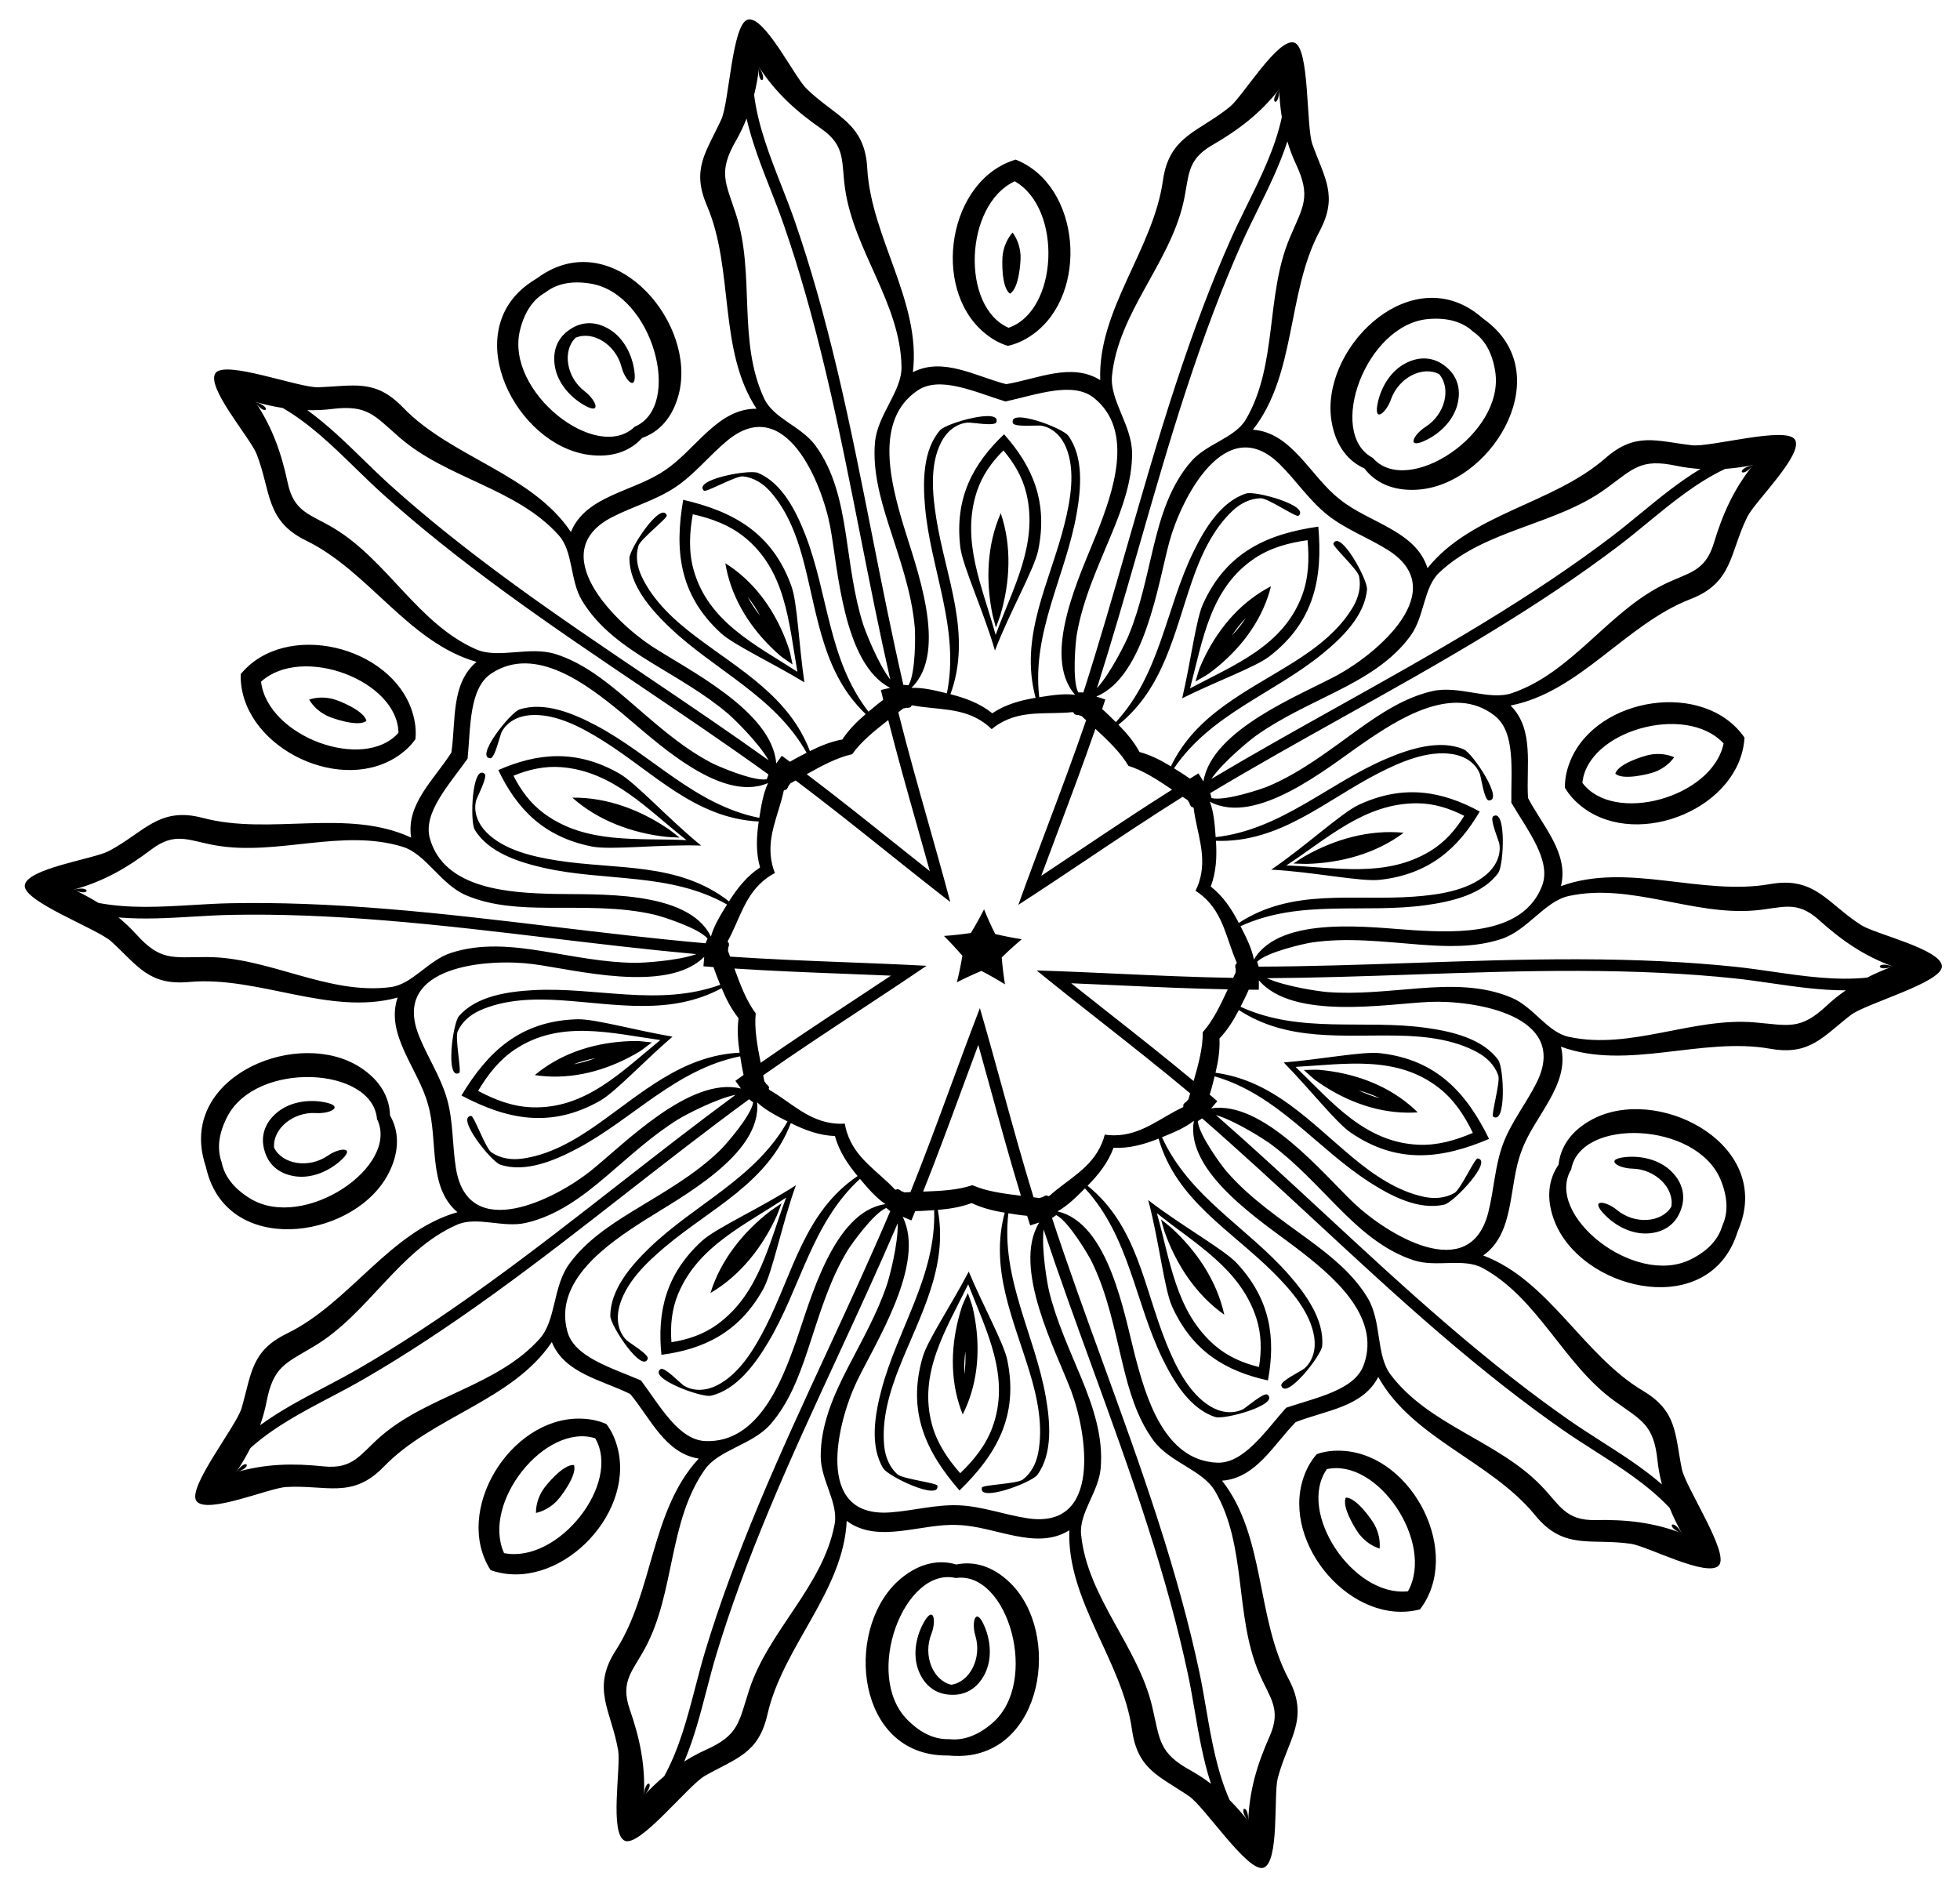 <?xml version="1.0" encoding="UTF-8"?>
<!DOCTYPE svg  PUBLIC '-//W3C//DTD SVG 1.1//EN'  'http://www.w3.org/Graphics/SVG/1.1/DTD/svg11.dtd'>
<svg enable-background="new 0 0 477.083 459.375" version="1.1" viewBox="0 0 477.08 459.38" xml:space="preserve" xmlns="http://www.w3.org/2000/svg">
<path d="m370.36 280.15c3.021-8.467 11.894-16.069 9.587-25.367 16.11 5.908 34.213-2.457 50.914 0.499 9.597 1.698 12.667-2.789 19.625-8.194 3.648-2.835 22.173-7.865 22.188-11.845-0.018-4.147-16.146-7.826-19.623-10.041-8.265-5.265-11.256-11.932-22.19-9.998-16.701 2.957-34.804-5.408-50.914 0.5 1.987-8.014-4.438-14.595-8.012-21.458-0.493-7.722 1.6-16.678-4.249-22.507 16.843-3.282 28.004-19.808 43.825-25.92 10.356-4.004 9.466-11.256 13.813-20.039 1.829-3.693 13.728-15.188 11.595-18.747-2.072-3.396-20.526 1.885-25.115 1.348-8.752-1.024-13.701-3.275-21.033 3.144-12.762 11.172-32.58 13.382-43.308 26.775-2.839-9.15-14.364-11.063-21.331-16.745-7.118-5.489-11.606-16.276-21.163-16.956 10.598-13.496 8.235-33.297 16.208-48.268 4.581-8.603 1.262-12.909-1.729-21.196-1.568-4.346-0.628-23.518-4.408-24.762-3.95-1.266-12.434 12.937-15.613 15.559-7.562 6.234-14.827 7.019-16.366 18.015-2.35 16.797-15.897 31.429-15.258 48.576-7.008-4.367-15.252-0.289-22.883 0.99-7.497-1.917-15.368-6.675-22.719-2.915 2.083-17.033-10.184-32.754-11.109-49.69-0.607-11.087-7.78-12.481-14.789-19.33-2.948-2.88-10.204-17.748-14.247-16.82-3.871 0.921-4.55 20.104-6.48 24.302-3.678 8.006-7.348 12.018-3.51 20.976 6.683 15.589 2.66 35.121 12.083 49.462-9.579-0.128-14.96 10.242-22.517 15.112-7.42 5.074-19.067 6.009-22.667 14.887-9.561-14.25-29.123-18.122-40.896-30.331-6.766-7.014-11.888-5.188-20.693-4.905-4.618 0.148-22.562-6.669-24.913-3.459-2.424 3.366 8.462 15.823 9.974 19.657 3.592 9.118 2.093 16.27 12.076 21.132 15.249 7.425 24.978 24.833 41.484 29.522-6.319 5.316-4.988 14.416-6.131 22.069-4.14 6.538-11.097 12.553-9.792 20.706-15.555-7.245-34.298-0.436-50.69-4.789-10.732-2.85-14.275 3.542-22.954 8.092-3.65 1.913-20.033 4.219-20.399 8.352-0.32 3.966 17.714 10.541 21.111 13.672 6.478 5.974 9.158 10.703 18.864 9.82 16.891-1.538 34.223 8.323 50.774 3.794-3.082 9.069 5.119 17.393 7.415 26.084 2.533 8.626-0.176 19.991 7.154 26.158-16.506 4.688-26.234 22.097-41.483 29.521-8.762 4.267-8.609 9.702-11.061 18.165-1.285 4.438-13.314 19.396-10.988 22.624 2.452 3.346 17.664-3.158 21.777-3.41 9.781-0.6 16.12 3.036 23.829-4.955 11.774-12.208 31.336-16.082 40.896-30.33 3.103 7.652 12.169 9.198 19.095 12.65 4.938 5.956 8.509 14.433 16.667 15.71-11.697 12.556-11.014 32.485-20.219 46.73-6.026 9.327-1.042 14.671 0.603 24.331 0.692 4.063-2.178 20.355 1.639 21.981 3.673 1.529 15.498-13.589 19.527-15.853 7.682-4.314 13.008-5.402 15.168-14.906 3.757-16.54 18.491-29.977 19.298-47.117 7.674 5.733 18.124 0.507 27.099 1.009 8.986 0.257 18.958 6.346 27.088 1.278-0.642 17.148 12.908 31.779 15.258 48.576 1.352 9.652 6.567 11.186 13.857 16.133 3.824 2.595 14.333 18.656 18.122 17.441 3.94-1.298 2.454-17.774 3.486-21.765 2.453-9.487 7.869-14.392 2.651-24.194-7.973-14.97-5.612-34.771-16.209-48.268 8.236-0.586 12.51-8.729 17.932-14.25 7.192-2.855 16.356-3.632 20.093-10.996 8.326 15.005 27.492 20.514 38.194 33.67 7.009 8.614 13.631 5.524 23.326 6.946 4.079 0.598 18.688 8.361 21.413 5.233 2.59-3.021-8.136-18.939-9.042-23.471-1.73-8.639-1.119-14.041-9.49-19.031-14.568-8.685-22.796-26.851-38.849-32.915 7.827-5.524 6.084-17.077 9.334-25.458zm-109.62-40.806c3.852 0.157 7.678 0.332 11.461 0.505 8.748 0.399 17.729 0.808 26.648 0.975-1.849 3.999-3.632 7.676-6.094 10.438 0.057 3.7-0.998 7.648-2.216 11.884-6.857-5.708-13.919-11.271-20.799-16.688-2.974-2.343-5.984-4.712-9-7.114zm-22.614 15.016c1.041 3.713 2.058 7.404 3.063 11.057 2.322 8.443 4.709 17.109 7.308 25.646-4.376-0.522-8.423-1.082-11.812-2.571-3.502 1.197-7.583 1.415-11.986 1.566 3.308-8.286 6.417-16.721 9.443-24.938 1.309-3.555 2.633-7.15 3.984-10.76zm-21.27-16.868c-3.208 2.139-6.406 4.246-9.568 6.33-7.312 4.818-14.817 9.767-22.132 14.875-0.855-4.322-1.573-8.346-1.205-12.028-2.221-2.961-3.688-6.774-5.193-10.915 8.903 0.586 17.885 0.936 26.636 1.275 3.784 0.146 7.611 0.295 11.462 0.463zm9.471-25.44c-3.024-2.391-6.017-4.781-8.977-7.145-6.842-5.465-13.867-11.074-20.986-16.452 3.847-2.149 7.45-4.075 11.066-4.863 2.129-3.027 5.303-5.601 8.776-8.312 2.194 8.648 4.637 17.299 7.019 25.726 1.031 3.646 2.072 7.331 3.102 11.046zm27.121 1.145c1.339-3.615 2.688-7.199 4.021-10.744 3.083-8.196 6.245-16.61 9.162-25.043 3.232 2.994 6.177 5.827 8.044 9.022 3.536 1.089 6.965 3.313 10.617 5.778-7.547 4.759-15.02 9.756-22.298 14.625-3.147 2.106-6.332 4.235-9.546 6.362zm191.24 31.553c-6.493 6.079-9.272 4.839-17.536 4.126-15.181-1.313-30.231 6.777-45.302 3.512-5.184-1.124-8.54-7.222-13.827-9.491-7.146-3.066-14.988-2.919-22.601-2.33-7.462 0.577-14.896 1.487-22.393 0.916-1.562-0.119-10.066-1.279-14.66-3.372 11.834-0.076 23.778-0.483 35.365-0.882 13.283-0.458 27.021-0.939 40.525-0.897 14.106 0.036 26.465 0.627 37.778 1.808 3.009 0.313 6.126 0.765 9.141 1.2 5.901 0.855 11.934 1.728 17.95 1.728 0.053 0 0.105-3e-3 0.159-3e-3 -1.603 1.11-3.144 2.324-4.599 3.685zm-129.25-204.82c3.775 8.053 1.737 10.313-1.494 17.952-5.94 14.032-2.896 30.846-10.66 44.17-2.67 4.582-9.507 5.89-13.298 10.217-5.126 5.849-7.408 13.354-9.201 20.775-1.757 7.275-3.188 14.626-6.049 21.58-0.596 1.449-4.326 9.178-7.735 12.9 3.582-11.278 6.887-22.763 10.089-33.907 3.669-12.773 7.456-25.987 11.669-38.818 4.394-13.405 8.774-24.976 13.394-35.371 1.228-2.765 2.62-5.59 3.966-8.323 2.637-5.348 5.331-10.815 7.19-16.537 0.016-0.05 0.029-0.102 0.046-0.153 0.56 1.871 1.239 3.712 2.083 5.515zm-234.74 59.634c8.826-1.102 10.346 1.536 16.612 6.969 11.51 9.985 28.442 12.287 38.714 23.787 3.532 3.956 2.665 10.862 5.607 15.806 3.979 6.681 10.411 11.171 16.915 15.169 6.377 3.919 12.925 7.552 18.654 12.421 1.194 1.014 7.392 6.951 9.878 11.345-9.619-6.894-19.521-13.585-29.13-20.073-11.015-7.438-22.411-15.123-33.313-23.094-11.391-8.321-21.042-16.063-29.501-23.668-2.25-2.022-4.506-4.219-6.689-6.344-4.271-4.16-8.638-8.413-13.506-11.949-0.043-0.031-0.087-0.059-0.131-0.091 1.954 0.044 3.915-0.033 5.89-0.278zm-15.824 241.68c1.681-8.735 4.658-9.365 11.762-13.646 13.053-7.861 20.474-23.252 34.586-29.469 4.854-2.138 11.154 0.823 16.765-0.448 7.584-1.721 13.842-6.45 19.655-11.399 5.698-4.854 11.176-9.959 17.577-13.903 1.333-0.822 8.896-4.882 13.842-5.889-9.529 7.018-18.953 14.366-28.093 21.501-10.477 8.178-21.307 16.641-32.257 24.545-11.434 8.263-21.779 15.049-31.626 20.744-2.619 1.515-5.405 2.982-8.101 4.401-5.277 2.777-10.67 5.616-15.537 9.152-0.043 0.031-0.083 0.065-0.127 0.098 0.644-1.844 1.178-3.733 1.554-5.687zm224.96 89.732c-7.789-4.298-7.468-7.324-9.343-15.402-3.443-14.844-15.788-26.658-17.34-42-0.532-5.277 4.23-10.354 4.755-16.083 0.709-7.744-1.856-15.157-4.768-22.215-2.855-6.919-6.018-13.706-7.791-21.014-0.37-1.522-1.895-9.969-1.323-14.984 3.729 11.231 7.808 22.465 11.768 33.361 4.54 12.492 9.241 25.407 13.375 38.264 4.325 13.429 7.582 25.364 9.956 36.488 0.632 2.96 1.166 6.063 1.683 9.065 1.011 5.876 2.044 11.883 3.904 17.604 0.016 0.051 0.036 0.1 0.053 0.15-1.555-1.181-3.187-2.271-4.929-3.234zm114.69-69.639c-0.041-0.035-0.078-0.073-0.119-0.106-4.552-3.935-9.686-7.219-14.711-10.431-2.565-1.641-5.219-3.338-7.699-5.069-9.333-6.504-19.069-14.139-29.766-23.334-10.245-8.8-20.324-18.146-30.074-27.179-8.507-7.877-17.276-15.996-26.181-23.792 4.845 1.42 12.037 6.104 13.296 7.036 6.047 4.469 11.075 10.018 16.344 15.334 5.374 5.423 11.212 10.662 18.623 13.016 5.483 1.74 12.012-0.679 16.668 1.859 13.537 7.385 19.636 23.346 31.979 32.28 6.718 4.863 9.632 5.742 10.569 14.588 0.21 1.979 0.584 3.905 1.071 5.798zm9.378-247.18c-0.046 0.028-0.095 0.052-0.139 0.081-5.148 3.113-9.857 6.981-14.466 10.767-2.354 1.933-4.787 3.933-7.2 5.756-9.068 6.867-19.339 13.767-31.391 21.098-11.534 7.024-23.537 13.722-35.142 20.204-10.12 5.656-20.552 11.488-30.718 17.547 2.848-4.169 9.525-9.562 10.8-10.471 6.119-4.37 12.95-7.437 19.636-10.805 6.817-3.436 13.604-7.368 18.133-13.69 3.348-4.678 3.066-11.633 6.919-15.277 11.206-10.594 28.271-11.46 40.582-20.439 6.702-4.886 8.438-7.386 17.141-5.544 1.948 0.411 3.896 0.651 5.845 0.773zm-232.18-85.302c0.013 0.052 0.021 0.105 0.034 0.157 1.369 5.858 3.593 11.532 5.77 17.084 1.111 2.836 2.26 5.769 3.25 8.627 3.727 10.747 7.116 22.647 10.364 36.374 3.116 13.141 5.776 26.626 8.355 39.664 2.252 11.374 4.575 23.097 7.196 34.637-3.085-3.997-6.15-12.014-6.622-13.507-2.265-7.169-3.071-14.615-4.208-22.013-1.16-7.545-2.804-15.215-7.417-21.476-3.414-4.631-10.116-6.512-12.391-11.302-6.611-13.931-2.163-30.428-6.898-44.912-2.576-7.884-4.417-10.308 0.024-18.015 0.994-1.724 1.824-3.501 2.543-5.318zm-152.88 194.46c0.053 5e-3 0.105 0.014 0.159 0.017 5.995 0.508 12.079 0.146 18.032-0.209 3.041-0.18 6.184-0.367 9.208-0.424 11.374-0.225 23.738 0.229 37.797 1.382 13.461 1.098 27.108 2.734 40.305 4.311 11.513 1.374 23.379 2.787 35.166 3.86-4.754 1.699-13.326 2.136-14.893 2.123-7.518-0.062-14.848-1.596-22.235-2.8-7.535-1.228-15.338-2.035-22.717 0.417-5.459 1.815-9.319 7.609-14.578 8.292-15.292 1.983-29.607-7.346-44.845-7.318-8.294 0.015-11.168 1.017-17.126-5.589-1.334-1.478-2.767-2.817-4.273-4.062zm137.7 205.48c0.021-0.051 0.045-0.098 0.065-0.146 2.336-5.545 3.872-11.442 5.374-17.214 0.768-2.948 1.562-5.995 2.441-8.89 3.302-10.886 7.555-22.504 12.995-35.52 5.203-12.463 10.977-24.937 16.555-37 4.863-10.525 9.875-21.375 14.538-32.251 0.146 5.046-2.086 13.333-2.583 14.819-2.382 7.131-6.106 13.629-9.534 20.281-3.496 6.787-6.675 13.958-6.623 21.734 0.04 5.753 4.356 11.215 3.382 16.427-2.84 15.157-16.135 25.889-20.818 40.389-2.55 7.892-2.485 10.936-10.608 14.561-1.818 0.812-3.535 1.762-5.184 2.81zm287.93-190.83c-7.532 0.793-15.319-0.327-22.886-1.423-3.041-0.44-6.186-0.896-9.252-1.215-11.41-1.19-23.862-1.786-38.065-1.822-13.571-0.039-27.32 0.441-40.628 0.898-12.224 0.42-24.844 0.855-37.29 0.895-0.022-0.115-0.051-0.231-0.088-0.348l-0.263-0.847c2.407-2.401 11.678-4.448 13.273-4.682 8.722-1.275 17.437-0.172 26.151 0.503 6.642 0.513 13.563 0.768 19.978-1.34 6.456-2.121 10.588-9.21 16.45-10.48 15.07-3.266 30.121 4.823 45.302 3.511 6.638-0.574 10.106-2.618 15.587 2.318 5.504 4.954 10.95 8.741 17.988 11.313-2.157 0.79-4.246 1.689-6.257 2.719zm-142.47-209.44c-1.573 7.41-5.045 14.468-8.425 21.326-1.359 2.756-2.764 5.606-4.016 8.424-4.657 10.484-9.071 22.142-13.495 35.64-4.23 12.894-8.022 26.119-11.7 38.917-3.378 11.756-6.864 23.893-10.673 35.742-0.116-0.015-0.236-0.024-0.357-0.025l-0.888-0.011c-1.539-3.032-0.622-12.481-0.351-14.071 1.483-8.688 5.226-16.636 8.561-24.715 2.54-6.159 4.921-12.664 4.899-19.415-0.023-6.795-5.488-12.915-4.885-18.883 1.552-15.343 13.896-27.157 17.338-42 1.505-6.489 0.633-10.42 7.022-14.107 6.411-3.704 11.696-7.713 16.318-13.612 0.086 2.294 0.295 4.56 0.652 6.79zm-243.21 70.778c6.561 3.786 12.202 9.269 17.679 14.603 2.202 2.145 4.478 4.361 6.771 6.422 8.531 7.669 18.254 15.47 29.725 23.848 10.956 8.008 22.361 15.701 33.396 23.153 10.136 6.845 20.602 13.912 30.694 21.195-0.049 0.106-0.095 0.217-0.133 0.333l-0.285 0.839c-3.359 0.528-12.062-3.265-13.49-4.015-7.806-4.095-14.208-10.11-20.862-15.779-5.072-4.319-10.522-8.593-16.95-10.658-6.47-2.078-13.979 1.228-19.468-1.19-14.112-6.216-21.534-21.606-34.587-29.468-5.707-3.437-9.715-3.822-11.247-11.038-1.541-7.243-3.722-13.508-7.903-19.726 2.21 0.631 4.429 1.132 6.66 1.481zm-7.842 253.18c5.628-5.07 12.585-8.741 19.352-12.303 2.72-1.431 5.531-2.91 8.199-4.454 9.93-5.744 20.354-12.582 31.866-20.901 11.003-7.944 21.843-16.415 32.341-24.607 9.643-7.524 19.597-15.294 29.643-22.642 0.086 0.08 0.177 0.157 0.275 0.23l0.71 0.529c-0.536 3.358-6.833 10.464-7.987 11.59-6.306 6.158-14.006 10.389-21.452 14.964-5.676 3.489-11.425 7.354-15.375 12.827-3.976 5.511-3.151 13.674-7.148 18.147-10.273 11.501-27.203 13.803-38.714 23.789-5.032 4.365-6.637 8.058-13.973 7.285-7.364-0.773-13.997-0.635-21.203 1.421 1.282-1.906 2.443-3.862 3.466-5.875zm238.36 85.694c-3.082-6.92-4.424-14.671-5.719-22.206-0.521-3.028-1.06-6.16-1.703-9.175-2.395-11.219-5.677-23.246-10.031-36.765-4.155-12.92-8.86-25.847-13.409-38.362-4.177-11.495-8.489-23.364-12.374-35.189 0.104-0.056 0.206-0.118 0.306-0.19l0.723-0.512c3.028 1.548 7.84 9.731 8.555 11.177 3.908 7.901 5.552 16.531 7.603 25.028 1.564 6.475 3.461 13.136 7.447 18.586 4.013 5.483 12.031 7.222 15.052 12.406 7.762 13.323 4.721 30.137 10.659 44.169 2.598 6.135 5.614 8.802 2.613 15.541-3.012 6.765-4.931 13.114-5.203 20.604-1.419-1.809-2.919-3.517-4.519-5.112zm110.06-64.962c-7.008-2.655-13.604-3.353-21.008-3.202-7.375 0.151-8.662-3.664-13.309-8.438-10.628-10.92-27.305-14.641-36.571-26.967-3.604-4.794-2.095-12.858-5.593-18.686-3.475-5.788-8.879-10.121-14.238-14.076-7.035-5.188-14.351-10.052-20.116-16.721-1.054-1.219-6.729-8.829-6.98-12.22l0.752-0.469c0.104-0.064 0.201-0.135 0.294-0.206 9.392 8.168 18.654 16.749 27.628 25.06 9.771 9.048 19.858 18.401 30.152 27.245 10.77 9.261 20.58 16.952 29.991 23.513 2.528 1.764 5.205 3.476 7.795 5.131 6.441 4.118 13.064 8.362 18.245 13.889 0.849 2.093 1.842 4.14 2.958 6.147zm17.329-260c-4.69 5.845-7.391 11.903-9.536 18.99-2.137 7.062-6.162 7.107-12.139 10.051-13.67 6.732-22.361 21.443-36.948 26.447-5.673 1.947-12.877-1.981-19.499-0.455-6.579 1.516-12.37 5.317-17.787 9.192-7.108 5.087-13.995 10.542-22.119 13.964-1.484 0.626-10.477 3.672-13.778 2.863l-0.214-0.86c-0.028-0.119-0.064-0.233-0.105-0.343 10.67-6.408 21.694-12.566 32.372-18.532 11.624-6.496 23.636-13.199 35.229-20.257 12.137-7.38 22.482-14.334 31.63-21.258 2.459-1.859 4.915-3.875 7.288-5.827 5.907-4.854 11.99-9.841 18.848-13.06 2.251-0.162 4.505-0.473 6.758-0.915zm-241.92-96.826c4.108 6.268 9.036 10.708 15.114 14.939 6.056 4.213 4.854 8.057 5.808 14.649 2.179 15.081 13.484 27.894 13.735 43.313 0.098 5.997-5.863 11.634-6.458 18.404-0.591 6.726 1.233 13.408 3.245 19.757 2.642 8.333 5.701 16.567 6.446 25.351 0.136 1.606 0.254 11.1-1.536 13.99l-0.883-0.063c-0.123-9e-3 -0.243-0.01-0.36-6e-3 -2.796-12.128-5.247-24.515-7.622-36.514-2.586-13.063-5.25-26.559-8.379-39.765-3.27-13.822-6.686-25.812-10.443-36.65-1.009-2.913-2.168-5.871-3.291-8.732-2.791-7.118-5.654-14.444-6.597-21.961 0.544-2.191 0.944-4.431 1.221-6.712zm-166.84 200.16c7.231-1.97 12.977-5.284 18.878-9.757 5.878-4.458 9.163-2.127 15.728-0.997 15.016 2.588 30.695-4.204 45.437 0.321 5.734 1.76 9.253 9.171 15.508 11.83 6.213 2.641 13.132 2.97 19.793 3.019 8.74 0.063 17.518-0.303 26.102 1.704 1.569 0.366 10.634 3.188 12.831 5.782l-0.333 0.821c-0.046 0.114-0.084 0.227-0.117 0.34-12.399-1.088-24.937-2.585-37.082-4.034-13.223-1.578-26.882-3.216-40.408-4.318-14.156-1.163-26.614-1.619-38.084-1.395-3.083 0.059-6.254 0.247-9.322 0.432-7.632 0.453-15.485 0.913-22.924-0.513-1.918-1.194-3.924-2.267-6.007-3.235zm138.8 220.53c0.36-7.486-1.016-13.975-3.446-20.969-2.424-6.969 0.808-9.371 3.912-15.266 7.102-13.481 5.486-30.492 14.346-43.113 3.446-4.91 11.583-5.968 16.043-11.095 4.432-5.093 6.883-11.571 8.988-17.891 2.76-8.294 5.125-16.754 9.686-24.299 0.833-1.379 6.318-9.129 9.465-10.415l0.678 0.57c0.094 0.08 0.19 0.15 0.287 0.215-4.866 11.457-10.165 22.919-15.296 34.021-5.586 12.088-11.364 24.572-16.594 37.095-5.479 13.105-9.763 24.812-13.094 35.79-0.896 2.949-1.698 6.024-2.471 8.998-1.926 7.398-3.916 15.01-7.571 21.645-1.728 1.455-3.368 3.031-4.933 4.714zm262.8-256.11c-8e-3 0.039-0.017 0.079-0.024 0.119-2.836 13.1-26.716 19.666-34.352 9.468 1.256-12.678 25.088-19.417 34.294-9.676 0.027 0.03 0.055 0.06 0.082 0.089zm-172.54-136.84c0.035 0.02 0.069 0.041 0.105 0.061 11.582 6.746 10.447 31.486-1.611 35.596-11.668-5.112-10.713-29.86 1.396-35.605 0.037-0.018 0.074-0.035 0.11-0.052zm-183.46 121.81c0.029-0.027 0.06-0.054 0.09-0.081 9.995-8.931 33.173-0.207 33.356 12.531-8.468 9.519-31.71 0.962-33.431-12.33-5e-3 -0.039-0.01-0.08-0.015-0.12zm59.153 212.12c-0.016-0.036-0.032-0.073-0.049-0.11-5.406-12.265 10.054-31.613 22.226-27.852 6.436 10.994-8.884 30.456-22.057 27.985-0.041-7e-3 -0.08-0.014-0.12-0.023zm220.02 9.29c-0.04 4e-3 -0.081 8e-3 -0.12 0.012-13.336 1.352-26.96-19.33-19.62-29.744 12.445-2.723 26.219 17.86 19.799 29.625-0.02 0.036-0.041 0.072-0.059 0.107zm50.472-199.03c1.808 1.721 8.302 0.096 9.692-0.452 2.005-0.791 3.554-2.045 4.638-3.544-1.702-0.722-3.678-0.993-5.803-0.632-1.472 0.251-7.87 2.221-8.527 4.628zm-147.34-116.85c2.196-1.187 2.657-7.865 2.565-9.357-0.133-2.152-0.847-4.013-1.938-5.507-1.212 1.397-2.08 3.19-2.395 5.324-0.217 1.478-0.318 8.173 1.768 9.54zm-156.66 104.02c-0.451-2.455-6.66-4.958-8.107-5.331-2.088-0.539-4.078-0.435-5.836 0.141 0.953 1.585 2.391 2.964 4.323 3.923 1.339 0.663 7.674 2.83 9.62 1.267zm50.515 181.14c-2.474-0.33-6.773 4.802-7.576 6.063-1.157 1.82-1.673 3.744-1.669 5.594 1.802-0.417 3.559-1.358 5.067-2.898 1.044-1.07 5.063-6.425 4.178-8.759zm187.88 7.932c-1.078 2.25 2.474 7.926 3.425 9.078 1.372 1.663 3.043 2.749 4.804 3.316 0.16-1.843-0.191-3.805-1.191-5.715-0.695-1.323-4.546-6.799-7.038-6.679zm53.337-172.82c1.018 1.769 2.519 3.451 4.573 4.963 13.609 10.011 38.108-0.113 39.138-17.153-9.699-14.047-35.902-10.032-42.366 5.577-0.977 2.355-1.39 4.571-1.345 6.613zm-135.61-107.55c1.998-0.422 4.061-1.329 6.133-2.815 13.726-9.85 11.668-36.279-4.219-42.522-16.357 4.882-20.636 31.043-7.789 42.015 1.941 1.656 3.919 2.733 5.875 3.322zm-144.19 95.737c0.216-2.03-9e-3 -4.272-0.783-6.703-5.126-16.098-30.897-22.308-41.745-9.127-0.411 17.065 23.147 29.219 37.553 20.391 2.174-1.334 3.81-2.883 4.975-4.561zm46.493 166.72c-1.864-0.833-4.066-1.313-6.618-1.328-16.894-0.099-30.763 22.492-21.58 36.882 16.104 5.665 34.941-12.984 30.997-29.412-0.595-2.481-1.563-4.516-2.799-6.142zm172.93 7.302c-1.369 1.515-2.505 3.461-3.309 5.883-5.313 16.036 11.886 36.208 28.408 31.921 10.364-13.565-1.553-37.245-18.395-38.569-2.542-0.201-4.776 0.091-6.704 0.765zm102.44-54.209c0.345-0.79 0.651-1.619 0.921-2.486 6.069-19.578-20.696-33.008-36.246-24.82-5.321 2.801-7.844 6.857-8.288 11.072-2.419 3.479-3.163 8.197-0.969 13.796 6.412 16.362 35.442 23.703 43.652 4.922 0.365-0.833 0.674-1.662 0.93-2.484zm-61.96-222.18c-0.645-0.571-1.339-1.12-2.081-1.644-16.744-11.822-37.787 9.482-34.805 26.801 1.02 5.927 4.097 9.579 7.969 11.304 2.562 3.376 6.818 5.542 12.821 5.185 17.542-1.042 33.495-26.383 18.17-39.995-0.679-0.603-1.37-1.153-2.074-1.651zm-230.45-9.73c-0.743 0.438-1.479 0.927-2.207 1.471-16.418 12.271-2.658 38.868 14.734 41.385 5.952 0.861 10.376-0.938 13.213-4.086 4.002-1.393 7.377-4.772 8.893-10.592 4.431-17.005-14.742-40.009-32.423-29.64-0.782 0.459-1.518 0.948-2.21 1.462zm-80.467 216.17c0.186 0.842 0.424 1.693 0.717 2.553 6.597 19.406 36.144 14.539 43.912-1.225 2.659-5.394 2.315-10.157 0.197-13.829-0.087-4.237-2.258-8.491-7.324-11.73-14.804-9.47-42.606 1.657-38.208 21.677 0.193 0.887 0.43 1.737 0.706 2.554zm180.72 143.33c0.858 0.081 1.742 0.118 2.649 0.106 20.495-0.277 24.997-29.883 12.405-42.142-4.308-4.195-8.944-5.341-13.092-4.461-4.057-1.226-8.773-0.476-13.42 3.342-13.58 11.154-11.59 41.032 8.809 43.036 0.904 0.089 1.786 0.128 2.649 0.119zm178.28-132.75c1.173-3.024 0.742-6.507-2.345-9.504-2.797-2.714-6.979-3.746-10.782-3.448-5.657 0.441-2.277 2.761 1.355 2.841 5.678 0.128 10.26 4.797 9.484 9.261-2.332 3.886-8.852 4.422-13.231 0.805-2.802-2.315-6.875-2.77-2.883 1.263 2.684 2.713 6.521 4.667 10.412 4.441 4.297-0.249 6.9-2.602 7.99-5.659zm-57.285-205.41c-2.515-2.051-5.959-2.717-9.764-0.707-3.445 1.821-5.719 5.479-6.61 9.188-1.329 5.517 1.921 3.019 3.12-0.411 1.876-5.361 7.732-8.276 11.738-6.159 2.974 3.419 1.469 9.785-3.324 12.833-3.066 1.949-4.758 5.683 0.312 3.132 3.408-1.713 6.453-4.76 7.44-8.53 1.091-4.162-0.34-7.364-2.912-9.346zm-213.06-8.995c-2.728 1.758-4.426 4.828-3.689 9.067 0.667 3.839 3.443 7.132 6.696 9.127 4.836 2.968 3.465-0.895 0.573-3.096-4.519-3.439-5.481-9.911-2.229-13.066 4.17-1.771 9.76 1.626 11.177 7.126 0.906 3.519 3.934 6.282 3.075 0.672-0.576-3.771-2.534-7.609-5.813-9.713-3.623-2.322-7.111-1.949-9.79-0.117zm-74.394 199.85c0.829 3.139 3.224 5.702 7.483 6.311 3.858 0.554 7.848-1.071 10.75-3.547 4.318-3.683 0.22-3.571-2.766-1.502-4.668 3.234-11.12 2.15-13.116-1.917-0.396-4.514 4.563-8.78 10.231-8.428 3.627 0.226 7.191-1.801 1.59-2.717-3.765-0.617-8.019 0.059-11.034 2.527-3.33 2.727-4.053 6.16-3.138 9.273zm167.08 132.51c3.24 0.182 6.418-1.304 8.314-5.166 1.718-3.499 1.406-7.795-0.053-11.32-2.167-5.244-3.329-1.313-2.282 2.167 1.634 5.439-1.392 11.239-5.876 11.882-4.416-1.018-6.941-7.053-4.854-12.334 1.336-3.38 0.51-7.395-2.091-2.353-1.75 3.39-2.423 7.645-1.007 11.275 1.563 4.008 4.605 5.756 7.849 5.849zm151-127.88c2.179-12.65 30.452-11.697 36.352 2.485 1.877 4.51 1.81 8.225 0.434 11.208-0.91 3.158-3.288 6.013-7.656 8.197-13.74 6.873-35.754-10.893-29.13-21.89zm-48.302-173.2c-11.358-5.981-1.716-32.576 13.597-33.805 4.869-0.391 8.38 0.82 10.794 3.051 2.722 1.842 4.701 4.985 5.429 9.815 2.291 15.19-21.408 30.636-29.82 20.939zm-179.65-7.585c-9.198 8.954-31.512-8.435-27.949-23.377 1.133-4.752 3.37-7.717 6.237-9.323 2.593-2.02 6.194-2.931 11.013-2.131 15.154 2.515 22.521 29.828 10.699 34.831zm-62.728 168.52c5.673 11.516-17.76 27.362-30.87 19.356-4.169-2.545-6.298-5.59-6.939-8.813-1.12-3.091-0.873-6.797 1.377-11.133 7.074-13.634 35.326-12.201 36.432 0.59zm140.88 111.73c12.705-1.837 20.536 25.348 8.87 35.342-3.709 3.178-7.262 4.262-10.525 3.875-3.285 0.109-6.734-1.27-10.163-4.749-10.78-10.943-0.687-37.368 11.818-34.468zm76.777-172.43c9.965 0.507 21.787 2.993 26.454 2.474 12.031-1.339 19.087-7.718 24.302-16.628-9.073-4.926-18.412-6.733-29.399-1.652-4.264 1.969-13.093 10.215-21.357 15.806zm-67.245-53.332c3.562-9.32 9.579-19.795 10.527-24.396 2.445-11.855-1.441-20.537-8.305-28.25-7.488 7.107-12.092 15.43-10.656 27.45 0.558 4.664 5.671 15.609 8.434 25.196zm-71.501 47.474c-7.764-6.267-15.867-15.228-19.948-17.551-10.521-5.988-19.978-4.975-29.434-0.831 4.445 9.317 10.938 16.269 22.813 18.617 4.607 0.911 16.597-0.571 26.569-0.235zm23.055 82.671c-8.359 5.447-19.386 10.385-22.856 13.549-8.946 8.154-10.905 17.463-9.886 27.736 10.235-1.349 18.853-5.376 24.756-15.943 2.29-4.101 4.586-15.961 7.986-25.342zm85.749 3.62c2.598 9.634 3.887 21.646 5.823 25.925 4.991 11.028 13.237 15.767 23.322 17.974 1.882-10.151 0.715-19.591-7.513-28.471-3.189-3.446-13.762-9.295-21.632-15.428zm88.388-96.733c3.951 6.723 9.802 14.079 7.498 20.188-4.539 12.045-20.613 11.48-31.035 10.869-10.126-0.593-32.592-3.92-39.119 7.12-0.563-2.873-1.952-5.528-3.262-8.111 14.535-6.681 30.124-2.991 45.368-5.157 6.014-0.854 13.577-2.575 17.363-7.804 1.383-1.91 1.986-15.839-1.224-13.793-0.95 0.604 1.392 5.924 1.514 6.805 0.403 2.903-1.043 5.549-3.177 7.371-4.7 4.01-11.888 4.97-17.813 5.393-14.619 1.044-29.372-2.149-42.441 6.389-1.734-3.36-3.834-6.521-6.836-8.864 1.356-3.558 1.516-7.349 1.263-11.123 15.602 0.542 26.571-9.824 39.622-16.496 5.288-2.705 11.936-5.603 18.032-4.604 2.769 0.455 5.377 1.969 6.533 4.662 0.352 0.818 1.101 6.581 2.226 6.607 3.807 0.089-3.919-11.518-6.091-12.436-5.945-2.515-13.308-0.074-18.896 2.307-14.166 6.036-25.595 17.26-41.489 19.065-0.217-2.889-0.401-5.879-1.407-8.629 11.298 6.069 28.801-8.404 37.158-14.152 8.602-5.917 22.064-14.718 32.181-6.76 5.134 4.034 3.933 13.357 4.032 21.153zm-123.13-97.654c7.614-1.68 16.417-4.971 21.516-0.893 10.053 8.038 4.549 23.151 0.747 32.875-3.693 9.447-13.8 29.785-5.317 39.405-2.906-0.353-5.86 0.149-8.723 0.595-1.862-15.889 6.465-29.574 9.115-44.742 1.046-5.982 1.746-13.708-2.057-18.924-1.389-1.906-14.449-6.785-13.496-3.099 0.281 1.09 6.063 0.507 6.939 0.663 2.886 0.513 4.955 2.707 6.027 5.299 2.362 5.71 1.055 12.842-0.374 18.608-3.525 14.226-11.121 27.27-7.04 42.337-3.731 0.612-7.388 1.632-10.543 3.763-2.964-2.39-6.521-3.714-10.188-4.638 5.337-14.67-1.132-28.308-3.445-42.78-0.938-5.866-1.64-13.083 1.195-18.574 1.288-2.492 3.535-4.503 6.453-4.772 0.886-0.082 6.598 0.987 6.972-0.076 1.261-3.591-12.166 0.169-13.71 1.951-4.229 4.877-4.183 12.634-3.646 18.684 1.363 15.337 8.506 29.676 5.312 45.351-2.814-0.686-5.716-1.436-8.641-1.328 9.263-8.871 0.907-29.988-1.977-39.713-2.969-10.009-7.179-25.532 3.516-32.694 5.423-3.636 13.918 0.387 21.365 2.702zm-130.92 86.928c0.755-7.761 0.345-17.151 5.8-20.739 10.751-7.077 23.424 2.829 31.496 9.448 7.844 6.433 24.063 22.329 35.833 17.234-1.234 2.654-1.669 5.62-2.129 8.479-15.686-3.139-26.128-15.286-39.734-22.495-5.366-2.844-12.499-5.897-18.634-3.892-2.242 0.731-10.917 11.646-7.118 11.878 1.124 0.069 2.356-5.61 2.775-6.396 1.38-2.585 4.105-3.875 6.902-4.095 6.16-0.481 12.539 2.966 17.581 6.107 12.44 7.749 22.499 19.003 38.091 19.778-0.571 3.738-0.731 7.53 0.32 11.189-3.189 2.082-5.547 5.055-7.559 8.257-12.303-9.61-27.272-7.672-41.751-9.943-5.869-0.921-12.949-2.484-17.295-6.876-1.972-1.995-3.19-4.753-2.544-7.612 0.196-0.868 2.978-5.97 2.082-6.653-3.026-2.309-3.599 11.622-2.382 13.641 3.332 5.529 10.724 7.882 16.643 9.24 15.008 3.443 30.852 1.081 44.772 8.963-1.522 2.464-3.131 4.992-3.933 7.808-5.574-11.552-28.24-10.13-38.381-10.392-10.436-0.27-26.5-1.063-30.007-13.447-1.782-6.279 4.668-13.116 9.172-19.482zm42.215 151.38c-7.147-3.116-16.205-5.628-17.932-11.924-3.408-12.412 9.928-21.403 18.719-27.035 8.541-5.472 28.672-15.985 27.464-28.754 2.143 1.994 4.829 3.324 7.406 4.646-7.833 13.947-22.612 20.125-33.672 30.839-4.363 4.225-9.47 10.063-9.459 16.519 3e-3 2.357 7.703 13.982 9.097 10.439 0.413-1.047-4.607-3.975-5.225-4.614-2.033-2.112-2.417-5.103-1.762-7.831 1.445-6.007 6.695-11.009 11.241-14.832 11.213-9.438 25.025-15.526 30.58-30.115 3.379 1.697 6.935 3.021 10.741 3.152 0.993 3.676 3.093 6.837 5.516 9.741-12.94 8.731-15.723 23.566-22.358 36.635-2.689 5.297-6.364 11.548-11.884 14.324-2.507 1.259-5.507 1.566-8.026 0.068-0.765-0.455-4.758-4.678-5.684-4.037-3.131 2.165 9.941 7.015 12.238 6.48 6.288-1.459 10.81-7.763 13.931-12.974 7.912-13.208 10.562-29.008 22.359-39.811 1.873 2.209 3.78 4.521 6.21 6.154-12.708 1.73-18.36 23.727-21.744 33.29-3.481 9.842-9.2 24.875-22.062 24.383-6.522-0.245-11.031-8.492-15.694-14.743zm157.02 6.63c-5.174 5.834-10.362 13.672-16.883 13.368-12.858-0.594-17.288-16.056-19.928-26.156-2.565-9.813-6.344-32.207-18.86-35.005 2.56-1.422 4.654-3.564 6.706-5.608 10.846 11.76 12.153 27.726 18.925 41.555 2.671 5.455 6.645 12.116 12.787 14.101 2.244 0.726 15.679-3.004 12.74-5.426-0.868-0.717-5.203 3.154-6.003 3.543-2.637 1.281-5.6 0.722-7.992-0.744-5.266-3.23-8.4-9.77-10.634-15.274-5.51-13.581-7.032-28.598-19.19-38.389 2.66-2.689 5.018-5.662 6.317-9.241 3.804 0.19 7.458-0.829 10.969-2.236 4.306 15.005 17.555 22.236 27.934 32.585 4.206 4.194 9.016 9.621 9.949 15.729 0.424 2.772-0.211 5.72-2.415 7.653-0.669 0.587-5.918 3.079-5.596 4.159 1.092 3.646 9.744-7.287 9.945-9.637 0.555-6.431-4.043-12.681-8.033-17.259-10.117-11.606-24.324-19.007-30.953-33.566 2.68-1.099 5.468-2.198 7.771-4.004-2.28 12.621 16.893 24.793 24.941 30.966 8.284 6.353 20.815 16.436 16.373 28.517-2.249 6.127-11.486 7.866-18.87 10.369zm-69.225-109.61c1.559-1.531 3.186-3.015 4.877-4.436-2.183-0.34-4.343-0.768-6.468-1.271-0.975-1.954-1.883-3.961-2.711-6.009-0.998 1.972-2.072 3.894-3.208 5.758-2.159 0.323-4.348 0.568-6.551 0.722 1.565 1.559 3.062 3.175 4.485 4.83-0.36 2.154-0.805 4.312-1.338 6.455 1.965-1.007 3.965-1.932 5.979-2.773 1.937 1.009 3.852 2.098 5.725 3.269-0.35-2.18-0.612-4.368-0.79-6.545zm47.169-16.229c0.617 0.386 1.209 0.82 1.773 1.305 5.088 4.376 5.733 10.512 8.266 16.171l-0.061 0.32c-0.343-0.085-0.401 0.884-0.182 1.178-0.025 0.299-0.025 0.594-9e-3 0.884-0.214 0.448-0.423 0.895-0.63 1.339-9.294-0.15-18.682-0.574-27.816-0.993-6.572-0.3-13.271-0.604-20.016-0.812 5.237 4.253 10.506 8.403 15.675 12.474 7.186 5.656 14.564 11.474 21.694 17.438-0.134 0.472-0.268 0.946-0.398 1.425-0.203 0.209-0.396 0.432-0.572 0.674-0.357 0.079-0.947 0.85-0.631 1.011l-0.165 0.281c-5.615 2.626-10.116 6.846-16.827 6.83-0.744-1e-3 -1.476-0.061-2.194-0.171-0.176 0.704-0.405 1.402-0.693 2.089-2.588 6.189-8.226 8.701-12.824 12.857l-0.323 0.042c-0.025-0.353-0.965-0.11-1.177 0.189-0.292 0.069-0.572 0.16-0.843 0.266-0.493-0.064-0.981-0.126-1.469-0.186-2.729-8.885-5.227-17.944-7.65-26.761-1.746-6.344-3.525-12.81-5.413-19.287-2.428 6.295-4.746 12.588-7.02 18.762-3.159 8.581-6.412 17.398-9.879 26.021-0.49 0.019-0.983 0.037-1.479 0.062-0.261-0.129-0.532-0.243-0.817-0.335-0.186-0.317-1.102-0.639-1.156-0.29l-0.319-0.069c-4.232-4.528-9.637-7.507-11.695-13.893-0.229-0.708-0.398-1.423-0.515-2.14-0.725 0.049-1.459 0.047-2.201-0.015-6.688-0.549-10.817-5.134-16.192-8.224l-0.139-0.295c0.328-0.132-0.194-0.951-0.545-1.061-0.155-0.255-0.328-0.494-0.513-0.719-0.09-0.488-0.184-0.973-0.277-1.454 7.606-5.341 15.451-10.516 23.087-15.546 5.494-3.62 11.093-7.311 16.67-11.108-6.737-0.362-13.438-0.623-20.013-0.878-9.137-0.353-18.527-0.722-27.8-1.355-0.17-0.46-0.34-0.922-0.516-1.387 0.042-0.288 0.066-0.581 0.067-0.881 0.244-0.275 0.267-1.245-0.083-1.189l-0.033-0.325c3-5.425 4.161-11.485 9.599-15.415 0.603-0.437 1.23-0.819 1.876-1.151-0.272-0.674-0.497-1.373-0.667-2.098-1.544-6.53 1.541-11.874 2.818-17.94l0.237-0.224c0.228 0.271 0.845-0.479 0.84-0.845 0.196-0.227 0.369-0.465 0.526-0.71 0.436-0.236 0.868-0.475 1.297-0.712 7.43 5.584 14.776 11.444 21.919 17.153 5.141 4.106 10.382 8.292 15.716 12.421-1.737-6.52-3.56-12.973-5.35-19.305-2.488-8.799-5.039-17.843-7.302-26.858 0.385-0.304 0.772-0.609 1.16-0.918 0.287-0.05 0.573-0.117 0.858-0.209 0.337 0.146 1.267-0.132 1.105-0.446l0.299-0.131c6.087 1.177 12.209 0.408 17.627 4.365 0.602 0.439 1.158 0.917 1.675 1.43 0.558-0.467 1.152-0.896 1.789-1.283 5.732-3.486 11.769-2.204 17.933-2.864l0.286 0.156c-0.188 0.301 0.717 0.656 1.063 0.538 0.276 0.116 0.558 0.207 0.839 0.281 0.359 0.342 0.72 0.679 1.078 1.014-3.014 8.792-6.318 17.589-9.54 26.147-2.316 6.158-4.678 12.436-6.957 18.786 5.663-3.667 11.238-7.395 16.707-11.053 7.599-5.085 15.413-10.307 23.286-15.244 0.409 0.272 0.818 0.547 1.233 0.819 0.136 0.257 0.288 0.509 0.465 0.751-0.036 0.366 0.515 1.164 0.765 0.914l0.218 0.243c0.762 6.152 3.385 11.737 1.296 18.113-0.23 0.704-0.513 1.383-0.841 2.031zm65.402-18.239c-2.099 3.398-4.723 6.415-8.238 8.557-10.866 6.621-23.1 3.942-35.06 3.518 10.014-6.553 19.095-15.175 31.819-15.134 4.118 0.015 7.926 1.238 11.479 3.059zm-112.16-88.951c2.583 3.047 4.643 6.475 5.593 10.48 2.938 12.381-3.389 23.188-7.488 34.431-3.137-11.548-8.532-22.85-4.56-34.939 1.285-3.911 3.626-7.153 6.455-9.972zm-119.26 79.181c3.695-1.515 7.592-2.414 11.695-2.08 12.682 1.03 21.005 10.388 30.431 17.762-11.953-0.585-24.369 1.052-34.638-6.461-3.322-2.431-5.682-5.659-7.488-9.221zm38.454 137.89c-0.299-3.982 0.051-7.966 1.636-11.765 4.899-11.744 16.371-16.769 26.295-23.454-4.249 11.187-6.528 23.501-16.848 30.945-3.339 2.411-7.138 3.659-11.083 4.274zm143.02 6.038c-3.88-0.946-7.561-2.509-10.684-5.191-9.654-8.288-10.889-20.751-14.18-32.256 9.326 7.498 20.333 13.472 24.226 25.586 1.258 3.921 1.272 7.919 0.638 11.861zm8.382-122.56c1.57 0.056 2.739 0.107 3.191 0.096 8.387-0.212 16.879-2.519 23.642-7.579-8.405-0.831-16.865 1.59-24.152 5.75-0.393 0.223-1.367 0.872-2.681 1.733zm-72.42-57.436c0.539-1.476 0.949-2.572 1.078-3.006 2.389-8.042 2.82-16.832 0.097-24.827-3.387 7.738-3.699 16.532-1.995 24.747 0.09 0.443 0.408 1.57 0.82 3.086zm-77.003 51.127c-1.237-0.968-2.153-1.697-2.525-1.954-6.91-4.758-15.136-7.883-23.582-7.765 6.313 5.612 14.58 8.627 22.919 9.545 0.449 0.05 1.619 0.097 3.188 0.174zm24.829 89.033c-1.303 0.877-2.28 1.523-2.638 1.798-6.661 5.102-12.175 11.959-14.672 20.028 7.289-4.27 12.71-11.201 16.16-18.848 0.186-0.411 0.592-1.51 1.15-2.978zm92.349 3.9c0.433 1.511 0.744 2.638 0.895 3.064 2.793 7.911 7.611 15.274 14.514 20.143-1.808-8.251-6.726-15.55-12.932-21.193-0.336-0.304-1.254-1.03-2.477-2.014zm48.077-31.416c1.788 0.494 3.537 1.127 5.234 1.947-1.821-0.489-3.557-1.154-5.234-1.947zm-30.855-110.64c1.023-1.548 2.165-3.015 3.471-4.375-1.028 1.581-2.196 3.027-3.471 4.375zm-114.76-4.845c-1.156-1.452-2.198-2.991-3.089-4.652 1.185 1.465 2.199 3.024 3.089 4.652zm-40.071 107.65c-1.738 0.65-3.524 1.167-5.38 1.501 1.761-0.675 3.557-1.159 5.38-1.501zm89.994 71.374c0.082 1.854 0.021 3.712-0.235 5.58-0.098-1.883-2e-3 -3.739 0.235-5.58zm110.11-58.168c-0.631-0.622-1.288-1.223-1.977-1.8-6.187-5.196-14.098-7.875-22.076-8.556-0.542-0.046-1.881-0.011-3.667 0.037 1.319 1.204 2.31 2.106 2.749 2.425 6.482 4.702 14.22 7.85 22.299 7.963 0.897 0.013 1.788-0.012 2.672-0.069zm-35.713-128.06c-0.785 0.408-1.56 0.849-2.321 1.324-6.854 4.279-11.846 10.975-14.959 18.352-0.212 0.501-0.593 1.786-1.098 3.499 1.553-0.883 2.717-1.547 3.156-1.866 6.474-4.711 11.857-11.097 14.462-18.745 0.291-0.85 0.543-1.705 0.76-2.564zm-132.82-5.607c0.145 0.874 0.324 1.746 0.541 2.618 1.951 7.84 6.777 14.657 12.832 19.897 0.411 0.355 1.515 1.115 2.988 2.125-0.359-1.75-0.631-3.062-0.798-3.579-2.48-7.614-6.89-14.707-13.359-19.547-0.721-0.538-1.456-1.042-2.204-1.514zm-46.38 124.59c0.876 0.132 1.762 0.23 2.657 0.294 8.06 0.567 16.035-1.916 22.889-6.055 0.465-0.281 1.529-1.097 2.944-2.186-1.775-0.198-3.107-0.346-3.65-0.346-8.007 6e-3 -16.116 2.008-22.719 6.665-0.733 0.518-1.439 1.061-2.121 1.628zm104.16 82.61c0.396-0.793 0.764-1.604 1.101-2.437 3.031-7.489 3.132-15.842 1.315-23.64-0.124-0.529-0.57-1.793-1.168-3.476-0.738 1.627-1.29 2.848-1.457 3.365-2.469 7.617-3.071 15.947-0.683 23.666 0.266 0.859 0.564 1.699 0.892 2.522zm81.026-84.604c12.239-0.684 24.734-2.904 35.013 5.215 3.64 2.875 6.135 6.729 8.133 10.847-4.204 1.809-8.611 3.093-13.245 2.888-13.086-0.579-21.088-10.428-29.901-18.95zm-25.695-92.138c3.133-11.851 4.881-24.42 15.779-31.687 3.86-2.574 8.294-3.756 12.829-4.383 0.421 4.558 0.279 9.145-1.348 13.49-4.591 12.266-16.432 16.831-27.26 22.58zm-95.568-4.035c-10.304-6.641-21.718-12.188-25.261-24.798-1.255-4.466-1.009-9.049-0.204-13.556 4.465 1.007 8.784 2.56 12.414 5.449 10.246 8.159 10.929 20.832 13.051 32.905zm-33.37 89.645c-9.5 7.747-18.303 16.889-31.39 16.36-4.636-0.186-8.918-1.836-12.956-3.993 2.338-3.936 5.149-7.564 9.019-10.123 10.926-7.224 23.188-3.957 35.327-2.244zm74.945 59.438c4.432 11.43 10.406 22.627 5.86 34.91-1.61 4.352-4.503 7.915-7.802 11.087-3.021-3.438-5.602-7.233-6.84-11.705-3.494-12.624 3.402-23.278 8.782-34.292zm126.78-35.38c-5.446-11.09-12.703-19.327-26.568-20.869-4.198-0.468-14.188 1.498-23.407 2.267 6.473 6.608 12.746 14.629 16.228 17.021 11.498 7.898 22.375 6.412 33.747 1.581zm-41.561-149.04c-12.231 1.752-22.308 6.109-28.06 18.818-1.742 3.849-2.96 13.958-5.077 22.963 8.285-4.114 17.851-7.602 21.202-10.174 11.066-8.495 13.013-19.298 11.935-31.607zm-154.59-6.527c-2.113 12.174-1.083 23.103 9.227 32.5 3.122 2.846 12.36 7.128 20.27 11.926-1.352-9.151-1.713-19.327-3.125-23.309-4.66-13.149-14.332-18.339-26.372-21.117zm-53.977 145c10.925 5.771 21.638 8.168 33.761 1.267 3.672-2.089 10.599-9.552 17.606-15.592-9.122-1.543-18.911-4.344-23.134-4.232-13.946 0.37-21.871 7.963-28.233 18.557zm121.23 96.143c8.865-8.606 14.457-18.053 11.638-31.717-0.853-4.137-5.81-13.031-9.389-21.563-4.285 8.198-9.975 16.644-11.173 20.695-3.958 13.377 0.816 23.261 8.924 32.585zm63.275-110.01c1.927-2.028 3.426-4.427 4.721-6.936 11.842 7.736 25.297 5.988 38.695 6.229 6.582 0.118 13.583 0.879 19.448 4.106 2.234 1.229 4.141 3.111 4.995 5.562 0.573 1.646-1.813 9.684-1.222 10.061 3.21 2.046 2.606-11.885 1.225-13.793-3.787-5.229-11.351-6.951-17.364-7.805-15.244-2.165-30.833 1.523-45.368-5.157 0.688-1.358 1.396-2.737 1.996-4.154 0.821 5e-3 1.642 0.015 2.459 0.015l2e-3 -2.315c8.294 9.796 31.132 5.752 41.385 5.279 10.796-0.496 34.537 3.148 26.182 19.738-2.565 5.095-6.169 9.561-8.142 14.86s-2.166 11.035-3.558 16.568c-4.525 18.015-24.872 5.249-32.716-2.187-7.447-7.062-22.082-25.054-34.763-23.065l1.512-1.755c-0.618-0.534-1.245-1.063-1.869-1.597 0.472-1.465 0.838-2.971 1.206-4.448 15.366 4.45 24.748 17.434 37.697 25.765 5.107 3.285 11.956 6.929 18.24 5.448 2.295-0.54 11.86-10.685 8.093-11.235-0.694-0.102-4.144 7.539-5.653 8.41-2.248 1.295-4.922 1.473-7.416 0.94-6.549-1.393-12.343-5.395-17.4-9.61-10.293-8.578-19.33-18.698-33.349-20.589 0.66-2.745 1.095-5.539 0.964-8.335zm-19.449-69.745c-1.336-2.459-3.153-4.625-5.139-6.633 11.018-8.872 13.513-22.208 17.881-34.876 2.146-6.223 5.033-12.646 9.915-17.228 1.86-1.745 4.238-2.977 6.833-3.033 1.743-0.036 8.649 4.718 9.191 4.271 2.938-2.421-10.498-6.152-12.74-5.427-6.143 1.986-10.118 8.648-12.788 14.103-6.77 13.83-8.078 29.795-18.924 41.554-1.081-1.074-2.172-2.173-3.334-3.182 0.258-0.779 0.521-1.557 0.772-2.334l-2.201-0.718c11.88-4.861 15.091-27.831 17.809-37.727 2.865-10.422 13.669-31.874 26.863-18.801 4.054 4.015 7.188 8.822 11.618 12.336 4.431 3.514 9.826 5.471 14.657 8.503 15.735 9.871-2.694 25.276-12.188 30.439-9.018 4.9-30.651 13.259-32.68 25.934l-1.201-1.98c-0.699 0.423-1.396 0.855-2.096 1.285-1.248-0.902-2.567-1.714-3.858-2.522 8.981-13.238 24.229-18.149 36.152-27.891 4.704-3.842 10.285-9.23 10.819-15.664 0.194-2.349-6.497-14.581-8.186-11.169-0.312 0.629 5.89 6.271 6.252 7.976 0.537 2.539-0.121 5.136-1.397 7.344-3.349 5.797-8.944 10.071-14.516 13.579-11.341 7.139-23.758 12.605-29.887 25.354-2.405-1.477-4.93-2.753-7.627-3.493zm-72.343-3.054c-2.751 0.51-5.373 1.568-7.896 2.837-5.032-13.22-16.945-19.714-27.643-27.784-5.256-3.964-10.472-8.695-13.321-14.753-1.085-2.309-1.521-4.951-0.772-7.436 0.504-1.669 7.159-6.768 6.902-7.42-1.395-3.542-9.094 8.082-9.098 10.439-9e-3 6.456 5.098 12.295 9.461 16.52 11.061 10.711 25.84 16.89 33.672 30.839-1.355 0.696-2.738 1.395-4.057 2.188-0.662-0.486-1.319-0.976-1.981-1.457l-1.363 1.873c-0.952-12.8-21.805-22.953-30.377-28.596-9.026-5.945-26.089-22.849-9.579-31.358 5.07-2.615 10.61-4.109 15.321-7.238 4.711-3.127 8.24-7.654 12.617-11.312 14.25-11.914 23.207 10.373 25.183 20.999 1.874 10.09 3.138 33.249 14.565 39.094l-2.254 0.53c0.186 0.796 0.382 1.592 0.574 2.391-1.243 0.907-2.423 1.911-3.59 2.889-9.815-12.631-9.774-28.65-15.354-43.001-2.201-5.661-5.6-12.634-11.554-15.13-2.174-0.911-15.875 1.673-13.151 4.333 0.502 0.491 7.784-3.665 9.517-3.481 2.581 0.274 4.847 1.703 6.553 3.598 4.479 4.976 6.814 11.62 8.428 18.002 3.285 12.991 4.647 26.491 14.878 36.259-2.15 1.832-4.144 3.837-5.681 6.175zm-25.26 67.858c-0.365 2.774-0.168 5.595 0.259 8.387-14.129 0.701-23.986 10.024-34.966 17.705-5.395 3.773-11.506 7.272-18.148 8.109-2.53 0.319-5.178-0.083-7.311-1.563-1.431-0.995-4.224-8.9-4.924-8.858-3.8 0.232 4.876 11.146 7.116 11.879 6.137 2.004 13.269-1.049 18.635-3.893 13.606-7.208 24.049-19.355 39.734-22.494 0.244 1.503 0.481 3.034 0.828 4.534-0.667 0.479-1.336 0.953-1.998 1.434l1.359 1.875c-12.468-3.051-28.567 13.645-36.583 20.054-8.443 6.747-29.792 17.753-32.783-0.58-0.92-5.63-0.63-11.36-2.149-16.808-1.52-5.446-4.733-10.201-6.86-15.495-6.927-17.234 17.036-18.866 27.752-17.461 10.176 1.335 32.592 7.29 41.682-1.772l-0.193 2.308c0.815 0.07 1.633 0.129 2.452 0.193 0.479 1.463 1.068 2.896 1.638 4.309-15.046 5.431-30.268 0.441-45.641 1.313-6.063 0.344-13.746 1.423-17.959 6.313-1.538 1.787-3.314 15.616 0.058 13.848 0.622-0.326-1.079-8.536-0.37-10.128 1.058-2.369 3.117-4.083 5.447-5.119 6.116-2.723 13.156-2.891 19.725-2.453 13.371 0.89 26.63 3.767 39.082-2.945 1.079 2.608 2.37 5.124 4.118 7.308zm56.731 44.993c2.525 1.204 5.269 1.889 8.056 2.345-3.698 13.654 2.121 25.91 6.033 38.727 1.922 6.296 3.361 13.19 2.104 19.765-0.479 2.506-1.679 4.9-3.745 6.471-1.389 1.053-9.77 1.267-9.946 1.946-0.953 3.686 12.109-1.193 13.497-3.098 3.803-5.217 3.103-12.943 2.057-18.925-2.652-15.168-10.977-28.854-9.115-44.741 1.506 0.232 3.035 0.48 4.568 0.613 0.248 0.783 0.493 1.565 0.746 2.344l2.203-0.714c-6.754 10.916 4.149 31.386 7.768 40.99 3.808 10.114 7.678 33.82-10.682 31-5.639-0.865-11-2.912-16.65-3.151-5.65-0.238-11.165 1.35-16.855 1.736-18.532 1.262-12.678-22.032-8.031-31.789 4.415-9.266 17.004-28.744 11.195-40.19l2.136 0.897c0.317-0.754 0.626-1.513 0.94-2.271 1.539-4e-3 3.084-0.123 4.604-0.228 0.516 15.988-8.933 28.923-12.854 43.813-1.547 5.872-2.896 13.512 0.454 19.031 1.223 2.015 13.827 7.978 13.188 4.225-0.118-0.692-8.452-1.611-9.747-2.777-1.926-1.74-2.92-4.227-3.187-6.764-0.698-6.657 1.317-13.405 3.763-19.517 4.979-12.441 11.811-24.163 9.276-38.08 2.815-0.221 5.607-0.671 8.224-1.658zm224.22-57.585c-4.224-1.544-4.224 1.545 0 0zm-149.38-213.51c-2.774 3.54 0.163 4.494 0 0zm-249.22 76.089c2.51 3.732 4.325 1.234 0 0zm-4.648 260.54c4.325-1.234 2.51-3.732 0 0zm246.35 84.93c0.163-4.494-2.773-3.54 0 0zm105.54-70.074c-2.186-3.93-4.206-1.594 0 0zm17.329-260c-4.413 0.865-2.815 3.508 0 0zm-241.92-96.826c-0.542 4.466 2.465 3.762 0 0zm-166.84 200.16c4.079 1.897 4.339-1.18 0 0zm138.8 220.53c3.063-3.294 0.217-4.493 0 0z"/>
</svg>
